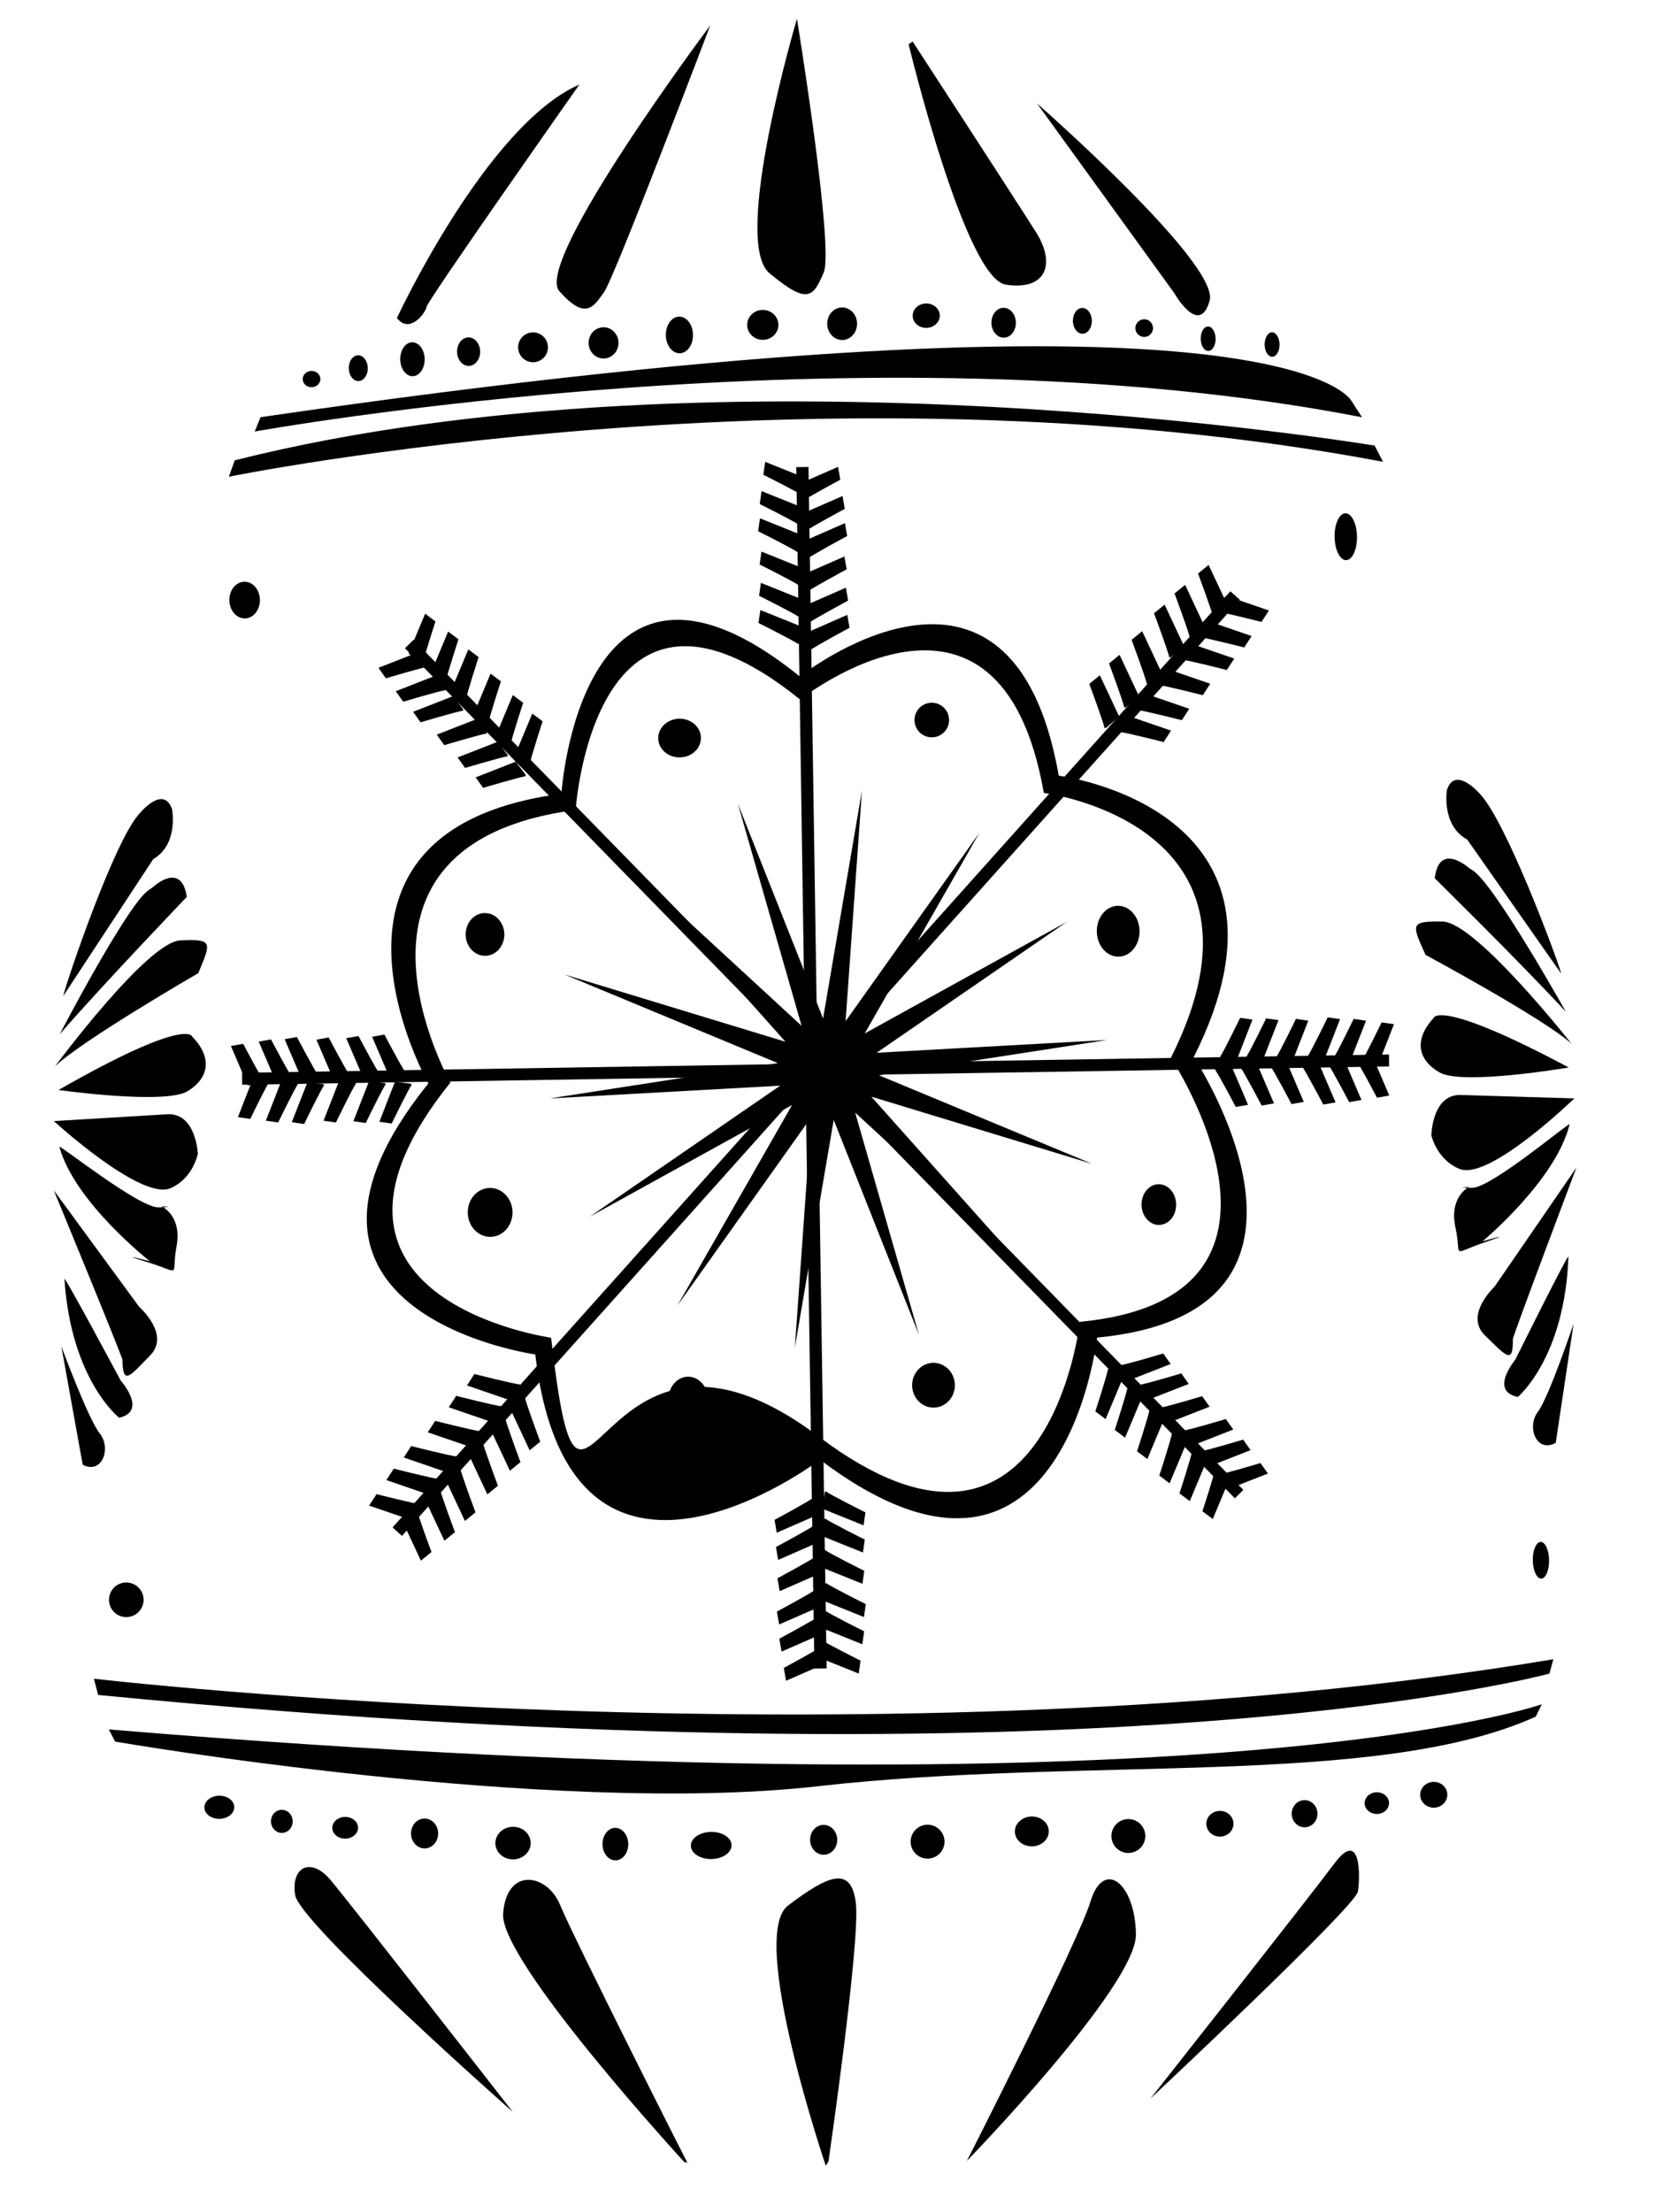 <?xml version="1.0" encoding="UTF-8" standalone="no"?>
<svg
   xmlns:dc="http://purl.org/dc/elements/1.1/"
   xmlns:cc="http://creativecommons.org/ns#"
   xmlns:rdf="http://www.w3.org/1999/02/22-rdf-syntax-ns#"
   xmlns:svg="http://www.w3.org/2000/svg"
   xmlns="http://www.w3.org/2000/svg"
   xmlns:sodipodi="http://sodipodi.sourceforge.net/DTD/sodipodi-0.dtd"
   xmlns:inkscape="http://www.inkscape.org/namespaces/inkscape"
   id="svg3265"
   viewBox="0 0 74.675 99.672"
   version="1.1"
   sodipodi:docname="easter_egg_green.svg"
   inkscape:version="0.92.2 (5c3e80d, 2017-08-06)">
  <defs
     id="defs1251" />
  <sodipodi:namedview
     pagecolor="#ffffff"
     bordercolor="#666666"
     borderopacity="1"
     objecttolerance="10"
     gridtolerance="10"
     guidetolerance="10"
     inkscape:pageopacity="0"
     inkscape:pageshadow="2"
     inkscape:window-width="1680"
     inkscape:window-height="1005"
     id="namedview1249"
     showgrid="false"
     inkscape:zoom="8.0564253"
     inkscape:cx="37.337502"
     inkscape:cy="49.835999"
     inkscape:window-x="0"
     inkscape:window-y="23"
     inkscape:window-maximized="0"
     inkscape:current-layer="svg3265" />
  <ellipse
     id="ellipse265"
     rx="0.367"
     ry="0.826"
     transform="rotate(-0.838)"
     cy="71.317"
     cx="68.451"
     style="fill:#000000;stroke-width:0.688;fill-opacity:1" />
  <polygon
     id="polygon267"
     points="-48.841,38.587 -62.377,45.334 -47.307,46.614 -62.43,46.819 -49.407,54.509 -63.122,48.133 -54.726,60.713 -64.314,49.016 -62.208,63.994 -65.773,49.294 -70.374,63.703 -67.209,48.914 -77.605,59.897 -68.335,47.946 -82.469,53.333 -82.469,53.333 -68.934,46.586 -84.003,45.307 -68.881,45.103 -81.903,37.411 -68.188,43.788 -76.584,31.208 -66.995,42.904 -69.102,27.926 -65.536,42.625 -60.935,28.218 -64.102,43.007 -53.705,32.022 -62.973,43.973 "
     transform="matrix(0.35,-0.593,0.593,0.35,33.08,-6.839)"
     style="fill:#000000;fill-opacity:1" />
  <ellipse
     id="ellipse269"
     rx="0.872"
     ry="0.964"
     transform="rotate(-0.845)"
     cy="42.425"
     cx="21.247"
     style="fill:#000000;stroke-width:0.688;fill-opacity:1" />
  <ellipse
     id="ellipse271"
     rx="0.963"
     ry="0.872"
     transform="rotate(-0.845)"
     cy="33.706"
     cx="30.151"
     style="fill:#000000;stroke-width:0.688;fill-opacity:1" />
  <circle
     id="circle273"
     transform="rotate(-59.439)"
     cy="52.678"
     cx="-6.575"
     r="0.78"
     style="fill:#000000;stroke-width:0.688;fill-opacity:1" />
  <ellipse
     id="ellipse275"
     rx="0.964"
     ry="1.146"
     transform="rotate(-0.854)"
     cy="42.71"
     cx="49.792"
     style="fill:#000000;stroke-width:0.688;fill-opacity:1" />
  <ellipse
     id="ellipse277"
     rx="0.78"
     ry="0.918"
     transform="rotate(-0.82)"
     cy="55.023"
     cx="51.474"
     style="fill:#000000;stroke-width:0.688;fill-opacity:1" />
  <ellipse
     id="ellipse279"
     rx="0.964"
     ry="1.009"
     transform="rotate(-0.854)"
     cy="63.041"
     cx="41.16"
     style="fill:#000000;stroke-width:0.688;fill-opacity:1" />
  <ellipse
     id="ellipse281"
     rx="0.918"
     ry="1.102"
     transform="rotate(-0.85)"
     cy="63.59"
     cx="30.096"
     style="fill:#000000;stroke-width:0.688;fill-opacity:1" />
  <path
     id="path283"
     d="m 23.111,54.62 c 0.009,0.608 -0.436,1.107 -0.993,1.115 -0.557,0.008 -1.017,-0.478 -1.025,-1.086 -0.01,-0.61 0.435,-1.109 0.992,-1.118 0.557,-0.007 1.017,0.479 1.026,1.088 z"
     inkscape:connector-curvature="0"
     style="fill:#000000;stroke-width:1.188;fill-opacity:1" />
  <ellipse
     id="ellipse285"
     rx="0.689"
     ry="0.827"
     transform="rotate(-0.807)"
     cy="27.193"
     cx="10.65"
     style="fill:#000000;stroke-width:0.688;fill-opacity:1" />
  <circle
     id="circle287"
     transform="rotate(-59.439)"
     cy="41.558"
     cx="-59.18"
     r="0.78"
     style="fill:#000000;stroke-width:0.688;fill-opacity:1" />
  <ellipse
     id="ellipse289"
     rx="0.505"
     ry="1.056"
     transform="rotate(-0.804)"
     cy="25.035"
     cx="60.341"
     style="fill:#000000;stroke-width:0.688;fill-opacity:1" />
  <path
     id="path291"
     d="M 53.83,47.635 C 59.468,36.428 47.743,34.955 47.743,34.955 45.63,22.896 36.07,30.485 36.07,30.485 c -9.888,-7.98 -10.756,5.285 -10.756,5.285 -12.454,1.633 -5.998,13.05 -5.998,13.05 -8.36,10.376 4.823,12.214 4.823,12.214 1.549,13.325 12.838,4.744 12.838,4.744 10.955,8.255 12.494,-5.504 12.494,-5.504 11.978,-1.143 4.36,-12.639 4.36,-12.639 z m -5.134,11.93 c 0,0 -1.448,12.95 -11.761,5.181 -10.313,-7.77 -10.625,8.078 -12.084,-4.466 0,0 -12.409,-1.73 -4.54,-11.498 0,0 -6.076,-10.745 5.647,-12.284 0,0 0.818,-12.486 10.124,-4.974 0,0 9,-7.144 10.988,4.208 0,0 11.039,1.385 5.729,11.935 0.001,7.25e-4 7.172,10.821 -4.103,11.897 z"
     inkscape:connector-curvature="0"
     style="fill:#000000;fill-opacity:1;stroke-width:1.188" />
  <path
     id="path293"
     d="m 4.232,75.645 c 0,0 35.683,4.158 65.813,-0.876 l -0.175,0.645 c 0,0 -19.658,5.431 -65.443,0.963 l -0.194,-0.732 z"
     inkscape:connector-curvature="0"
     style="fill:#000000;stroke-width:1.188;fill-opacity:1" />
  <path
     id="path295"
     d="m 4.908,77.931 0.283,0.548 c 0,0 19.604,3.383 31.702,2.011 12.099,-1.372 25.249,0.087 32.363,-3.138 l 0.268,-0.555 c 0,0 -14.795,5.268 -64.616,1.134 z"
     inkscape:connector-curvature="0"
     style="fill:#000000;stroke-width:1.188;fill-opacity:1" />
  <path
     id="path297"
     d="m 10.321,21.482 c 0,0 26.729,-5.442 52.044,-0.674 l -0.379,-0.729 c 0,0 -29.358,-4.893 -51.401,0.664 l -0.265,0.738 z"
     inkscape:connector-curvature="0"
     style="fill:#000000;stroke-width:1.188;fill-opacity:1" />
  <path
     id="path299"
     d="m 11.485,19.446 c 0,0 27.56,-4.996 49.933,-0.643 l -0.47,-0.727 c 0,0 -2.843,-6.019 -49.198,0.723 l -0.265,0.647 z"
     inkscape:connector-curvature="0"
     style="fill:#000000;stroke-width:1.188;fill-opacity:1" />
  <g
     id="g301"
     transform="matrix(0.35,-0.593,0.593,0.35,33.08,-6.839)"
     style="fill:#000000;fill-opacity:1">
    <rect
       id="rect303"
       transform="matrix(0.521,0.853,-0.853,0.521,6.669,77.987)"
       height="78.668"
       width="0.801"
       y="5.603"
       x="-66.57"
       style="fill:#000000;fill-opacity:1" />
    <g
       id="g305"
       style="fill:#000000;fill-opacity:1">
      <path
         id="path307"
         d="m -34.6,25.558 c 0.328,0.109 2.561,1.464 2.561,1.464 l 0.652,-0.553 -2.329,-1.684 -0.843,0.669"
         inkscape:connector-curvature="0"
         style="fill:#000000;fill-opacity:1" />
      <path
         id="path309"
         d="m -36.094,26.781 c 0.328,0.11 2.562,1.464 2.562,1.464 l 0.652,-0.553 -2.33,-1.684 -0.841,0.67"
         inkscape:connector-curvature="0"
         style="fill:#000000;fill-opacity:1" />
      <path
         id="path311"
         d="m -37.544,27.822 c 0.329,0.109 2.562,1.462 2.562,1.462 l 0.652,-0.553 -2.329,-1.683 -0.842,0.669"
         inkscape:connector-curvature="0"
         style="fill:#000000;fill-opacity:1" />
      <path
         id="path313"
         d="m -39.437,28.899 c 0.328,0.109 2.561,1.464 2.561,1.464 l 0.651,-0.554 -2.33,-1.682 -0.841,0.668"
         inkscape:connector-curvature="0"
         style="fill:#000000;fill-opacity:1" />
      <path
         id="path315"
         d="m -41.148,30.021 c 0.328,0.11 2.56,1.465 2.56,1.465 l 0.653,-0.556 -2.33,-1.682 -0.843,0.67"
         inkscape:connector-curvature="0"
         style="fill:#000000;fill-opacity:1" />
      <path
         id="path317"
         d="m -42.633,31.006 c 0.327,0.109 2.561,1.463 2.561,1.463 l 0.652,-0.555 -2.33,-1.682 -0.843,0.669"
         inkscape:connector-curvature="0"
         style="fill:#000000;fill-opacity:1" />
      <path
         id="path319"
         d="m -34.188,25.465 c 0.052,-0.342 -0.131,-2.947 -0.131,-2.947 l 0.79,-0.326 0.432,2.841 -0.979,0.442"
         inkscape:connector-curvature="0"
         style="fill:#000000;fill-opacity:1" />
      <path
         id="path321"
         d="m -35.958,26.236 c 0.053,-0.343 -0.132,-2.946 -0.132,-2.946 l 0.791,-0.328 0.433,2.841 -0.98,0.444"
         inkscape:connector-curvature="0"
         style="fill:#000000;fill-opacity:1" />
      <path
         id="path323"
         d="m -37.545,27.049 c 0.053,-0.343 -0.131,-2.946 -0.131,-2.946 l 0.79,-0.327 0.432,2.842 -0.979,0.441"
         inkscape:connector-curvature="0"
         style="fill:#000000;fill-opacity:1" />
      <path
         id="path325"
         d="m -39.37,28.242 c 0.052,-0.343 -0.131,-2.947 -0.131,-2.947 l 0.79,-0.327 0.433,2.841 -0.98,0.442"
         inkscape:connector-curvature="0"
         style="fill:#000000;fill-opacity:1" />
      <path
         id="path327"
         d="m -41.15,29.25 c 0.051,-0.342 -0.132,-2.947 -0.132,-2.947 l 0.79,-0.326 0.433,2.841 -0.98,0.443"
         inkscape:connector-curvature="0"
         style="fill:#000000;fill-opacity:1" />
      <path
         id="path329"
         d="m -42.702,30.122 c 0.051,-0.343 -0.133,-2.947 -0.133,-2.947 l 0.792,-0.327 0.432,2.841 -0.981,0.443"
         inkscape:connector-curvature="0"
         style="fill:#000000;fill-opacity:1" />
    </g>
    <g
       id="g331"
       style="fill:#000000;fill-opacity:1">
      <path
         id="path333"
         d="m -98.045,64.499 c -0.052,0.342 0.13,2.947 0.13,2.947 l -0.789,0.326 -0.433,-2.841 0.979,-0.442"
         inkscape:connector-curvature="0"
         style="fill:#000000;fill-opacity:1" />
      <path
         id="path335"
         d="m -96.275,63.729 c -0.052,0.342 0.132,2.947 0.132,2.947 l -0.791,0.326 -0.431,-2.841 0.979,-0.443"
         inkscape:connector-curvature="0"
         style="fill:#000000;fill-opacity:1" />
      <path
         id="path337"
         d="m -94.688,62.915 c -0.053,0.343 0.131,2.947 0.131,2.947 l -0.789,0.327 -0.432,-2.842 0.979,-0.442"
         inkscape:connector-curvature="0"
         style="fill:#000000;fill-opacity:1" />
      <path
         id="path339"
         d="m -92.863,61.723 c -0.051,0.342 0.132,2.947 0.132,2.947 l -0.791,0.327 -0.432,-2.841 0.98,-0.443"
         inkscape:connector-curvature="0"
         style="fill:#000000;fill-opacity:1" />
      <path
         id="path341"
         d="m -91.083,60.713 c -0.053,0.342 0.131,2.947 0.131,2.947 l -0.79,0.326 -0.432,-2.84 0.98,-0.443"
         inkscape:connector-curvature="0"
         style="fill:#000000;fill-opacity:1" />
      <path
         id="path343"
         d="m -89.53,59.844 c -0.051,0.341 0.133,2.945 0.133,2.945 l -0.792,0.328 -0.432,-2.841 0.981,-0.444"
         inkscape:connector-curvature="0"
         style="fill:#000000;fill-opacity:1" />
      <path
         id="path345"
         d="m -98.316,64.823 c -0.328,-0.109 -2.561,-1.463 -2.561,-1.463 l -0.652,0.553 2.329,1.684 0.843,-0.67"
         inkscape:connector-curvature="0"
         style="fill:#000000;fill-opacity:1" />
      <path
         id="path347"
         d="m -96.823,63.602 c -0.327,-0.111 -2.56,-1.466 -2.56,-1.466 l -0.653,0.554 2.33,1.684 0.843,-0.67"
         inkscape:connector-curvature="0"
         style="fill:#000000;fill-opacity:1" />
      <path
         id="path349"
         d="m -95.373,62.561 c -0.329,-0.109 -2.562,-1.465 -2.562,-1.465 l -0.652,0.555 2.33,1.683 0.842,-0.67"
         inkscape:connector-curvature="0"
         style="fill:#000000;fill-opacity:1" />
      <path
         id="path351"
         d="m -93.479,61.483 c -0.328,-0.111 -2.562,-1.464 -2.562,-1.464 l -0.651,0.554 2.33,1.682 0.841,-0.668"
         inkscape:connector-curvature="0"
         style="fill:#000000;fill-opacity:1" />
      <path
         id="path353"
         d="m -91.767,60.36 c -0.328,-0.11 -2.562,-1.463 -2.562,-1.463 l -0.652,0.553 2.331,1.682 0.841,-0.668"
         inkscape:connector-curvature="0"
         style="fill:#000000;fill-opacity:1" />
      <path
         id="path355"
         d="m -90.283,59.376 c -0.329,-0.11 -2.562,-1.463 -2.562,-1.463 l -0.651,0.552 2.329,1.684 0.842,-0.67"
         inkscape:connector-curvature="0"
         style="fill:#000000;fill-opacity:1" />
    </g>
  </g>
  <g
     id="g357"
     transform="matrix(0.35,-0.593,0.593,0.35,33.08,-6.839)"
     style="fill:#000000;fill-opacity:1">
    <rect
       id="rect359"
       transform="matrix(-0.853,0.522,-0.522,-0.853,-98.87,118.36)"
       height="75.116"
       width="0.782"
       y="7.695"
       x="-66.498"
       style="fill:#000000;fill-opacity:1" />
    <g
       id="g361"
       style="fill:#000000;fill-opacity:1">
      <path
         id="path363"
         d="M -47.555,75.37 C -47.665,75.687 -49,77.848 -49,77.848 l 0.533,0.62 1.656,-2.259 -0.644,-0.801"
         inkscape:connector-curvature="0"
         style="fill:#000000;fill-opacity:1" />
      <path
         id="path365"
         d="m -48.73,73.948 c -0.11,0.316 -1.445,2.479 -1.445,2.479 l 0.531,0.62 1.656,-2.259 -0.642,-0.802"
         inkscape:connector-curvature="0"
         style="fill:#000000;fill-opacity:1" />
      <path
         id="path367"
         d="m -49.728,72.567 c -0.109,0.316 -1.446,2.48 -1.446,2.48 l 0.533,0.619 1.656,-2.26 -0.644,-0.801"
         inkscape:connector-curvature="0"
         style="fill:#000000;fill-opacity:1" />
      <path
         id="path369"
         d="m -50.759,70.759 c -0.11,0.316 -1.445,2.479 -1.445,2.479 l 0.531,0.62 1.657,-2.259 -0.642,-0.803"
         inkscape:connector-curvature="0"
         style="fill:#000000;fill-opacity:1" />
      <path
         id="path371"
         d="m -51.834,69.127 c -0.111,0.316 -1.446,2.479 -1.446,2.479 l 0.532,0.621 1.656,-2.26 -0.642,-0.801"
         inkscape:connector-curvature="0"
         style="fill:#000000;fill-opacity:1" />
      <path
         id="path373"
         d="m -52.778,67.713 c -0.11,0.316 -1.444,2.479 -1.444,2.479 l 0.531,0.62 1.657,-2.259 -0.642,-0.803"
         inkscape:connector-curvature="0"
         style="fill:#000000;fill-opacity:1" />
      <path
         id="path375"
         d="m -47.469,75.765 c 0.332,0.046 2.866,-0.162 2.866,-0.162 l 0.311,0.755 -2.766,0.451 -0.421,-0.938"
         inkscape:connector-curvature="0"
         style="fill:#000000;fill-opacity:1" />
      <path
         id="path377"
         d="m -48.203,74.073 c 0.333,0.045 2.867,-0.162 2.867,-0.162 l 0.31,0.756 -2.765,0.449 -0.421,-0.938"
         inkscape:connector-curvature="0"
         style="fill:#000000;fill-opacity:1" />
      <path
         id="path379"
         d="m -48.978,72.557 c 0.332,0.045 2.865,-0.163 2.865,-0.163 l 0.311,0.757 -2.765,0.449 -0.421,-0.938"
         inkscape:connector-curvature="0"
         style="fill:#000000;fill-opacity:1" />
      <path
         id="path381"
         d="m -50.12,70.816 c 0.331,0.046 2.866,-0.161 2.866,-0.161 l 0.309,0.756 -2.764,0.447 -0.421,-0.936"
         inkscape:connector-curvature="0"
         style="fill:#000000;fill-opacity:1" />
      <path
         id="path383"
         d="m -51.085,69.116 c 0.332,0.047 2.865,-0.16 2.865,-0.16 l 0.311,0.756 -2.766,0.449 -0.422,-0.938"
         inkscape:connector-curvature="0"
         style="fill:#000000;fill-opacity:1" />
      <path
         id="path385"
         d="m -51.917,67.634 c 0.331,0.046 2.864,-0.162 2.864,-0.162 l 0.31,0.757 -2.764,0.449 -0.421,-0.938"
         inkscape:connector-curvature="0"
         style="fill:#000000;fill-opacity:1" />
    </g>
    <g
       id="g387"
       style="fill:#000000;fill-opacity:1">
      <path
         id="path389"
         d="m -84.836,14.848 c -0.332,-0.047 -2.865,0.162 -2.865,0.162 l -0.31,-0.758 2.764,-0.448 0.422,0.938"
         inkscape:connector-curvature="0"
         style="fill:#000000;fill-opacity:1" />
      <path
         id="path391"
         d="m -84.104,16.541 c -0.332,-0.045 -2.866,0.161 -2.866,0.161 l -0.31,-0.755 2.765,-0.45 0.422,0.938"
         inkscape:connector-curvature="0"
         style="fill:#000000;fill-opacity:1" />
      <path
         id="path393"
         d="m -83.327,18.056 c -0.332,-0.046 -2.865,0.163 -2.865,0.163 l -0.311,-0.758 2.765,-0.448 0.422,0.936"
         inkscape:connector-curvature="0"
         style="fill:#000000;fill-opacity:1" />
      <path
         id="path395"
         d="m -82.186,19.797 c -0.332,-0.047 -2.864,0.162 -2.864,0.162 l -0.311,-0.757 2.765,-0.448 0.423,0.936"
         inkscape:connector-curvature="0"
         style="fill:#000000;fill-opacity:1" />
      <path
         id="path397"
         d="m -81.218,21.496 c -0.333,-0.046 -2.867,0.163 -2.867,0.163 l -0.311,-0.757 2.766,-0.449 0.421,0.937"
         inkscape:connector-curvature="0"
         style="fill:#000000;fill-opacity:1" />
      <path
         id="path399"
         d="m -80.387,22.979 c -0.332,-0.045 -2.865,0.16 -2.865,0.16 l -0.312,-0.754 2.765,-0.45 0.422,0.937"
         inkscape:connector-curvature="0"
         style="fill:#000000;fill-opacity:1" />
      <path
         id="path401"
         d="m -85.149,14.591 c 0.109,-0.316 1.446,-2.479 1.446,-2.479 l -0.531,-0.62 -1.657,2.259 0.643,0.803"
         inkscape:connector-curvature="0"
         style="fill:#000000;fill-opacity:1" />
      <path
         id="path403"
         d="m -83.974,16.013 c 0.109,-0.315 1.446,-2.479 1.446,-2.479 l -0.534,-0.619 -1.656,2.26 0.645,0.8"
         inkscape:connector-curvature="0"
         style="fill:#000000;fill-opacity:1" />
      <path
         id="path405"
         d="m -82.976,17.395 c 0.11,-0.318 1.445,-2.48 1.445,-2.48 l -0.532,-0.62 -1.656,2.26 0.643,0.802"
         inkscape:connector-curvature="0"
         style="fill:#000000;fill-opacity:1" />
      <path
         id="path407"
         d="m -81.945,19.202 c 0.109,-0.316 1.446,-2.48 1.446,-2.48 l -0.534,-0.617 -1.656,2.258 0.643,0.801"
         inkscape:connector-curvature="0"
         style="fill:#000000;fill-opacity:1" />
      <path
         id="path409"
         d="m -80.868,20.833 c 0.109,-0.316 1.444,-2.479 1.444,-2.479 l -0.531,-0.619 -1.657,2.259 0.643,0.802"
         inkscape:connector-curvature="0"
         style="fill:#000000;fill-opacity:1" />
      <path
         id="path411"
         d="m -79.926,22.248 c 0.109,-0.315 1.444,-2.479 1.444,-2.479 l -0.532,-0.619 -1.655,2.258 0.643,0.803"
         inkscape:connector-curvature="0"
         style="fill:#000000;fill-opacity:1" />
    </g>
  </g>
  <g
     id="g413"
     transform="matrix(0.35,-0.593,0.593,0.35,33.08,-6.839)"
     style="fill:#000000;fill-opacity:1">
    <rect
       id="rect415"
       transform="matrix(-0.966,-0.261,0.261,-0.966,-141.32,72.689)"
       height="77.72"
       width="0.783"
       y="6.851"
       x="-66.233"
       style="fill:#000000;fill-opacity:1" />
    <g
       id="g417"
       style="fill:#000000;fill-opacity:1">
      <path
         id="path419"
         d="m -75.31,81.063 c -0.307,0.145 -2.807,0.696 -2.807,0.696 l -0.093,0.841 2.789,-0.383 0.15,-1.053"
         inkscape:connector-curvature="0"
         style="fill:#000000;fill-opacity:1" />
      <path
         id="path421"
         d="m -75.066,79.171 c -0.308,0.145 -2.808,0.698 -2.808,0.698 l -0.092,0.839 2.788,-0.384 0.151,-1.052"
         inkscape:connector-curvature="0"
         style="fill:#000000;fill-opacity:1" />
      <path
         id="path423"
         d="m -74.733,77.441 c -0.307,0.145 -2.808,0.697 -2.808,0.697 l -0.093,0.84 2.79,-0.384 0.15,-1.053"
         inkscape:connector-curvature="0"
         style="fill:#000000;fill-opacity:1" />
      <path
         id="path425"
         d="m -74.108,75.379 c -0.308,0.146 -2.807,0.697 -2.807,0.697 l -0.093,0.84 2.79,-0.383 0.15,-1.053"
         inkscape:connector-curvature="0"
         style="fill:#000000;fill-opacity:1" />
      <path
         id="path427"
         d="m -73.644,73.413 c -0.307,0.145 -2.807,0.696 -2.807,0.696 l -0.093,0.839 2.789,-0.382 0.15,-1.053"
         inkscape:connector-curvature="0"
         style="fill:#000000;fill-opacity:1" />
      <path
         id="path429"
         d="m -73.247,71.699 c -0.308,0.145 -2.808,0.698 -2.808,0.698 l -0.092,0.838 2.789,-0.383 0.15,-1.051"
         inkscape:connector-curvature="0"
         style="fill:#000000;fill-opacity:1" />
      <path
         id="path431"
         d="m -75.542,81.411 c 0.193,0.278 2.074,2.016 2.074,2.016 l -0.343,0.771 -2.216,-1.736 0.401,-0.982"
         inkscape:connector-curvature="0"
         style="fill:#000000;fill-opacity:1" />
      <path
         id="path433"
         d="m -74.797,79.654 c 0.192,0.28 2.073,2.017 2.073,2.017 l -0.344,0.771 -2.216,-1.736 0.401,-0.983"
         inkscape:connector-curvature="0"
         style="fill:#000000;fill-opacity:1" />
      <path
         id="path435"
         d="m -74.213,77.991 c 0.193,0.279 2.072,2.018 2.072,2.018 l -0.343,0.771 -2.215,-1.736 0.4,-0.984"
         inkscape:connector-curvature="0"
         style="fill:#000000;fill-opacity:1" />
      <path
         id="path437"
         d="m -73.714,75.896 c 0.192,0.279 2.073,2.017 2.073,2.017 l -0.343,0.773 -2.215,-1.738 0.398,-0.982"
         inkscape:connector-curvature="0"
         style="fill:#000000;fill-opacity:1" />
      <path
         id="path439"
         d="m -73.125,73.961 c 0.193,0.28 2.073,2.018 2.073,2.018 l -0.343,0.772 -2.215,-1.737 0.399,-0.984"
         inkscape:connector-curvature="0"
         style="fill:#000000;fill-opacity:1" />
      <path
         id="path441"
         d="m -72.602,72.282 c 0.192,0.28 2.072,2.018 2.072,2.018 l -0.343,0.771 -2.216,-1.736 0.4,-0.983"
         inkscape:connector-curvature="0"
         style="fill:#000000;fill-opacity:1" />
    </g>
    <g
       id="g443"
       style="fill:#000000;fill-opacity:1">
      <path
         id="path445"
         d="m -56.281,10.021 c -0.193,-0.28 -2.073,-2.018 -2.073,-2.018 l 0.343,-0.771 2.216,1.735 -0.4,0.986"
         inkscape:connector-curvature="0"
         style="fill:#000000;fill-opacity:1" />
      <path
         id="path447"
         d="m -57.024,11.778 c -0.191,-0.281 -2.073,-2.019 -2.073,-2.019 l 0.343,-0.771 2.216,1.735 -0.4,0.984"
         inkscape:connector-curvature="0"
         style="fill:#000000;fill-opacity:1" />
      <path
         id="path449"
         d="m -57.607,13.44 c -0.192,-0.279 -2.074,-2.018 -2.074,-2.018 l 0.344,-0.771 2.215,1.736 -0.4,0.984"
         inkscape:connector-curvature="0"
         style="fill:#000000;fill-opacity:1" />
      <path
         id="path451"
         d="m -58.106,15.534 c -0.193,-0.279 -2.074,-2.016 -2.074,-2.016 l 0.344,-0.771 2.216,1.735 -0.4,0.984"
         inkscape:connector-curvature="0"
         style="fill:#000000;fill-opacity:1" />
      <path
         id="path453"
         d="M -58.696,17.468 C -58.89,17.19 -60.77,15.451 -60.77,15.451 l 0.343,-0.772 2.215,1.737 -0.399,0.984"
         inkscape:connector-curvature="0"
         style="fill:#000000;fill-opacity:1" />
      <path
         id="path455"
         d="m -59.218,19.147 c -0.194,-0.277 -2.074,-2.016 -2.074,-2.016 l 0.343,-0.771 2.217,1.734 -0.401,0.986"
         inkscape:connector-curvature="0"
         style="fill:#000000;fill-opacity:1" />
      <path
         id="path457"
         d="m -56.305,9.604 c 0.307,-0.144 2.806,-0.697 2.806,-0.697 l 0.094,-0.84 -2.79,0.384 -0.15,1.052"
         inkscape:connector-curvature="0"
         style="fill:#000000;fill-opacity:1" />
      <path
         id="path459"
         d="m -56.548,11.496 c 0.307,-0.145 2.808,-0.698 2.808,-0.698 l 0.091,-0.839 -2.789,0.384 -0.149,1.051"
         inkscape:connector-curvature="0"
         style="fill:#000000;fill-opacity:1" />
      <path
         id="path461"
         d="m -56.882,13.227 c 0.308,-0.145 2.808,-0.699 2.808,-0.699 l 0.093,-0.839 -2.789,0.384 -0.151,1.051"
         inkscape:connector-curvature="0"
         style="fill:#000000;fill-opacity:1" />
      <path
         id="path463"
         d="m -57.506,15.288 c 0.307,-0.145 2.808,-0.697 2.808,-0.697 l 0.091,-0.84 -2.789,0.383 -0.15,1.051"
         inkscape:connector-curvature="0"
         style="fill:#000000;fill-opacity:1" />
      <path
         id="path465"
         d="m -57.972,17.254 c 0.309,-0.145 2.807,-0.696 2.807,-0.696 l 0.093,-0.841 -2.79,0.385 -0.15,1.051"
         inkscape:connector-curvature="0"
         style="fill:#000000;fill-opacity:1" />
      <path
         id="path467"
         d="m -58.368,18.969 c 0.308,-0.145 2.807,-0.699 2.807,-0.699 l 0.092,-0.838 -2.789,0.383 -0.15,1.051"
         inkscape:connector-curvature="0"
         style="fill:#000000;fill-opacity:1" />
    </g>
  </g>
  <g
     id="g469"
     transform="matrix(0.35,-0.593,0.593,0.35,33.08,-6.839)"
     style="fill:#000000;fill-opacity:1">
    <rect
       id="rect471"
       transform="matrix(0.196,-0.981,0.981,0.196,-97.055,-28.232)"
       height="82.207"
       width="0.829"
       y="3.947"
       x="-66.152"
       style="fill:#000000;fill-opacity:1" />
    <g
       id="g473"
       style="fill:#000000;fill-opacity:1">
      <path
         id="path475"
         d="m -103.71,37.527 c -0.174,-0.315 -0.933,-2.914 -0.933,-2.914 l -0.893,-0.04 0.6,2.918 1.12,0.084"
         inkscape:connector-curvature="0"
         style="fill:#000000;fill-opacity:1" />
      <path
         id="path477"
         d="m -101.7,37.651 c -0.174,-0.314 -0.932,-2.914 -0.932,-2.914 l -0.892,-0.039 0.598,2.916 1.121,0.086"
         inkscape:connector-curvature="0"
         style="fill:#000000;fill-opacity:1" />
      <path
         id="path479"
         d="m -99.846,37.882 c -0.174,-0.315 -0.933,-2.915 -0.933,-2.915 l -0.892,-0.038 0.598,2.917 1.121,0.086"
         inkscape:connector-curvature="0"
         style="fill:#000000;fill-opacity:1" />
      <path
         id="path481"
         d="m -97.628,38.398 c -0.174,-0.315 -0.933,-2.914 -0.933,-2.914 l -0.893,-0.04 0.6,2.918 1.121,0.083"
         inkscape:connector-curvature="0"
         style="fill:#000000;fill-opacity:1" />
      <path
         id="path483"
         d="m -95.52,38.75 c -0.174,-0.313 -0.932,-2.914 -0.932,-2.914 l -0.892,-0.039 0.599,2.917 1.12,0.085"
         inkscape:connector-curvature="0"
         style="fill:#000000;fill-opacity:1" />
      <path
         id="path485"
         d="m -93.684,39.049 c -0.173,-0.314 -0.932,-2.914 -0.932,-2.914 l -0.892,-0.039 0.598,2.917 1.122,0.085"
         inkscape:connector-curvature="0"
         style="fill:#000000;fill-opacity:1" />
      <path
         id="path487"
         d="m -104.09,37.306 c -0.283,0.224 -1.985,2.329 -1.985,2.329 l -0.839,-0.309 1.679,-2.459 1.066,0.354"
         inkscape:connector-curvature="0"
         style="fill:#000000;fill-opacity:1" />
      <path
         id="path489"
         d="m -102.19,37.969 c -0.282,0.222 -1.984,2.328 -1.984,2.328 l -0.837,-0.309 1.679,-2.46 1.065,0.354"
         inkscape:connector-curvature="0"
         style="fill:#000000;fill-opacity:1" />
      <path
         id="path491"
         d="m -100.39,38.468 c -0.282,0.222 -1.985,2.33 -1.985,2.33 l -0.837,-0.31 1.678,-2.459 1.067,0.354"
         inkscape:connector-curvature="0"
         style="fill:#000000;fill-opacity:1" />
      <path
         id="path493"
         d="m -98.146,38.848 c -0.281,0.223 -1.984,2.33 -1.984,2.33 l -0.838,-0.309 1.679,-2.459 1.065,0.353"
         inkscape:connector-curvature="0"
         style="fill:#000000;fill-opacity:1" />
      <path
         id="path495"
         d="m -96.064,39.336 c -0.281,0.223 -1.983,2.328 -1.983,2.328 l -0.838,-0.309 1.678,-2.459 1.066,0.354"
         inkscape:connector-curvature="0"
         style="fill:#000000;fill-opacity:1" />
      <path
         id="path497"
         d="m -94.254,39.77 c -0.282,0.223 -1.984,2.33 -1.984,2.33 l -0.838,-0.311 1.678,-2.459 1.067,0.354"
         inkscape:connector-curvature="0"
         style="fill:#000000;fill-opacity:1" />
    </g>
    <g
       id="g499"
       style="fill:#000000;fill-opacity:1">
      <path
         id="path501"
         d="m -27.401,52.649 c 0.282,-0.223 1.984,-2.328 1.984,-2.328 l 0.838,0.307 -1.678,2.462 -1.068,-0.354"
         inkscape:connector-curvature="0"
         style="fill:#000000;fill-opacity:1" />
      <path
         id="path503"
         d="m -29.308,51.988 c 0.283,-0.224 1.985,-2.331 1.985,-2.331 l 0.838,0.311 -1.679,2.459 -1.065,-0.354"
         inkscape:connector-curvature="0"
         style="fill:#000000;fill-opacity:1" />
      <path
         id="path505"
         d="m -31.104,51.487 c 0.282,-0.223 1.983,-2.328 1.983,-2.328 l 0.84,0.308 -1.679,2.46 -1.066,-0.354"
         inkscape:connector-curvature="0"
         style="fill:#000000;fill-opacity:1" />
      <path
         id="path507"
         d="m -33.35,51.107 c 0.282,-0.223 1.985,-2.329 1.985,-2.329 l 0.839,0.308 -1.678,2.461 -1.068,-0.354"
         inkscape:connector-curvature="0"
         style="fill:#000000;fill-opacity:1" />
      <path
         id="path509"
         d="m -35.432,50.62 c 0.282,-0.223 1.984,-2.329 1.984,-2.329 l 0.838,0.308 -1.678,2.461 -1.067,-0.354"
         inkscape:connector-curvature="0"
         style="fill:#000000;fill-opacity:1" />
      <path
         id="path511"
         d="m -37.241,50.186 c 0.282,-0.223 1.985,-2.329 1.985,-2.329 l 0.837,0.309 -1.678,2.46 -1.066,-0.354"
         inkscape:connector-curvature="0"
         style="fill:#000000;fill-opacity:1" />
      <path
         id="path513"
         d="m -26.964,52.594 c 0.173,0.313 0.932,2.912 0.932,2.912 l 0.893,0.04 -0.599,-2.917 -1.121,-0.085"
         inkscape:connector-curvature="0"
         style="fill:#000000;fill-opacity:1" />
      <path
         id="path515"
         d="m -28.978,52.469 c 0.174,0.313 0.932,2.914 0.932,2.914 l 0.893,0.039 -0.6,-2.916 -1.12,-0.086"
         inkscape:connector-curvature="0"
         style="fill:#000000;fill-opacity:1" />
      <path
         id="path517"
         d="m -30.827,52.239 c 0.173,0.312 0.932,2.913 0.932,2.913 l 0.892,0.039 -0.599,-2.917 -1.122,-0.084"
         inkscape:connector-curvature="0"
         style="fill:#000000;fill-opacity:1" />
      <path
         id="path519"
         d="m -33.047,51.723 c 0.174,0.314 0.934,2.913 0.934,2.913 l 0.892,0.038 -0.599,-2.916 -1.12,-0.086"
         inkscape:connector-curvature="0"
         style="fill:#000000;fill-opacity:1" />
      <path
         id="path521"
         d="m -35.155,51.37 c 0.174,0.314 0.933,2.913 0.933,2.913 l 0.891,0.04 -0.599,-2.917 -1.12,-0.085"
         inkscape:connector-curvature="0"
         style="fill:#000000;fill-opacity:1" />
      <path
         id="path523"
         d="m -36.992,51.072 c 0.174,0.313 0.933,2.913 0.933,2.913 l 0.893,0.039 -0.6,-2.917 -1.122,-0.085"
         inkscape:connector-curvature="0"
         style="fill:#000000;fill-opacity:1" />
    </g>
  </g>
  <ellipse
     id="ellipse525"
     rx="0.674"
     ry="0.521"
     transform="rotate(-0.833)"
     cy="81.574"
     cx="8.705"
     style="fill:#000000;stroke-width:0.688;fill-opacity:1" />
  <ellipse
     id="ellipse527"
     rx="0.49"
     ry="0.52"
     transform="rotate(-0.825)"
     cy="82.248"
     cx="11.526"
     style="fill:#000000;stroke-width:0.688;fill-opacity:1" />
  <ellipse
     id="ellipse529"
     rx="0.581"
     ry="0.49"
     transform="rotate(-0.854)"
     cy="82.586"
     cx="14.336"
     style="fill:#000000;stroke-width:0.688;fill-opacity:1" />
  <ellipse
     id="ellipse531"
     rx="0.612"
     ry="0.673"
     transform="rotate(-0.866)"
     cy="82.899"
     cx="17.895"
     style="fill:#000000;stroke-width:0.688;fill-opacity:1" />
  <ellipse
     id="ellipse533"
     rx="0.796"
     ry="0.735"
     transform="rotate(-0.825)"
     cy="83.377"
     cx="21.936"
     style="fill:#000000;stroke-width:0.688;fill-opacity:1" />
  <ellipse
     id="ellipse535"
     rx="0.581"
     ry="0.733"
     transform="rotate(-0.866)"
     cy="83.509"
     cx="26.491"
     style="fill:#000000;stroke-width:0.688;fill-opacity:1" />
  <ellipse
     id="ellipse537"
     rx="0.918"
     ry="0.612"
     transform="rotate(-0.84)"
     cy="83.621"
     cx="30.848"
     style="fill:#000000;stroke-width:0.688;fill-opacity:1" />
  <ellipse
     id="ellipse539"
     rx="0.612"
     ry="0.673"
     transform="rotate(-0.879)"
     cy="83.465"
     cx="35.865"
     style="fill:#000000;stroke-width:0.688;fill-opacity:1" />
  <circle
     id="circle541"
     transform="rotate(-59.439)"
     cy="78.213"
     cx="-50.193"
     r="0.764"
     style="fill:#000000;stroke-width:0.688;fill-opacity:1" />
  <ellipse
     id="ellipse543"
     rx="0.765"
     ry="0.673"
     transform="rotate(-0.85)"
     cy="83.208"
     cx="45.3"
     style="fill:#000000;stroke-width:0.688;fill-opacity:1" />
  <circle
     id="circle545"
     transform="rotate(-59.439)"
     cy="85.88"
     cx="-45.37"
     r="0.764"
     style="fill:#000000;stroke-width:0.688;fill-opacity:1" />
  <ellipse
     id="ellipse547"
     rx="0.612"
     ry="0.58"
     transform="rotate(-0.833)"
     cy="82.972"
     cx="53.809"
     style="fill:#000000;stroke-width:0.688;fill-opacity:1" />
  <ellipse
     id="ellipse549"
     rx="0.581"
     ry="0.612"
     transform="rotate(-0.854)"
     cy="82.596"
     cx="57.604"
     style="fill:#000000;stroke-width:0.688;fill-opacity:1" />
  <ellipse
     id="ellipse551"
     rx="0.55"
     ry="0.489"
     transform="rotate(-0.825)"
     cy="82.137"
     cx="60.91"
     style="fill:#000000;stroke-width:0.688;fill-opacity:1" />
  <ellipse
     id="ellipse553"
     rx="0.612"
     ry="0.582"
     transform="rotate(-0.838)"
     cy="81.812"
     cx="63.464"
     style="fill:#000000;stroke-width:0.688;fill-opacity:1" />
  <ellipse
     id="ellipse555"
     rx="0.398"
     ry="0.367"
     transform="rotate(-0.838)"
     cy="17.285"
     cx="13.798"
     style="fill:#000000;stroke-width:0.688;fill-opacity:1" />
  <ellipse
     id="ellipse557"
     rx="0.428"
     ry="0.582"
     transform="rotate(-0.854)"
     cy="16.829"
     cx="15.907"
     style="fill:#000000;stroke-width:0.688;fill-opacity:1" />
  <ellipse
     id="ellipse559"
     rx="0.551"
     ry="0.764"
     transform="rotate(-0.807)"
     cy="16.449"
     cx="18.369"
     style="fill:#000000;stroke-width:0.688;fill-opacity:1" />
  <ellipse
     id="ellipse561"
     rx="0.52"
     ry="0.643"
     transform="rotate(-0.879)"
     cy="16.168"
     cx="20.886"
     style="fill:#000000;stroke-width:0.688;fill-opacity:1" />
  <path
     id="path563"
     d="m 24.71,15.639 c 0.006,0.371 -0.291,0.677 -0.663,0.684 -0.371,0.005 -0.678,-0.293 -0.684,-0.664 -0.005,-0.37 0.292,-0.676 0.663,-0.682 0.373,-0.004 0.678,0.293 0.683,0.663 z"
     inkscape:connector-curvature="0"
     style="fill:#000000;stroke-width:1.188;fill-opacity:1" />
  <ellipse
     id="ellipse565"
     rx="0.674"
     ry="0.704"
     transform="rotate(-0.804)"
     cy="15.831"
     cx="26.997"
     style="fill:#000000;stroke-width:0.688;fill-opacity:1" />
  <ellipse
     id="ellipse567"
     rx="0.612"
     ry="0.826"
     transform="rotate(-0.804)"
     cy="15.522"
     cx="30.423"
     style="fill:#000000;stroke-width:0.688;fill-opacity:1" />
  <ellipse
     id="ellipse569"
     rx="0.704"
     ry="0.674"
     transform="rotate(-0.854)"
     cy="15.151"
     cx="34.175"
     style="fill:#000000;stroke-width:0.688;fill-opacity:1" />
  <ellipse
     id="ellipse571"
     rx="0.673"
     ry="0.734"
     transform="rotate(-0.845)"
     cy="15.146"
     cx="37.756"
     style="fill:#000000;stroke-width:0.688;fill-opacity:1" />
  <ellipse
     id="ellipse573"
     rx="0.612"
     ry="0.55"
     transform="rotate(-0.861)"
     cy="14.851"
     cx="41.548"
     style="fill:#000000;stroke-width:0.688;fill-opacity:1" />
  <ellipse
     id="ellipse575"
     rx="0.551"
     ry="0.673"
     transform="rotate(-0.871)"
     cy="15.229"
     cx="45.032"
     style="fill:#000000;stroke-width:0.688;fill-opacity:1" />
  <ellipse
     id="ellipse577"
     rx="0.428"
     ry="0.581"
     transform="rotate(-0.799)"
     cy="15.137"
     cx="48.602"
     style="fill:#000000;stroke-width:0.688;fill-opacity:1" />
  <circle
     id="circle579"
     transform="rotate(-59.439)"
     cy="51.946"
     cx="13.503"
     r="0.398"
     style="fill:#000000;stroke-width:0.688;fill-opacity:1" />
  <ellipse
     id="ellipse581"
     rx="0.336"
     ry="0.551"
     transform="rotate(-0.825)"
     cy="16.046"
     cx="54.255"
     style="fill:#000000;stroke-width:0.688;fill-opacity:1" />
  <ellipse
     id="ellipse583"
     rx="0.336"
     ry="0.551"
     transform="rotate(-0.799)"
     cy="16.324"
     cx="57.141"
     style="fill:#000000;stroke-width:0.688;fill-opacity:1" />
  <path
     id="path585"
     d="m 26.128,3.807 c 0,0 -6.835,9.709 -6.891,10.017 -0.057,0.307 -0.778,1.235 -1.339,0.509 0,0 4.034,-8.689 8.23,-10.525 z"
     inkscape:connector-curvature="0"
     style="fill:#000000;stroke-width:1.188;fill-opacity:1" />
  <path
     id="path587"
     d="m 32.025,1.149 c 0,0 -7.983,10.645 -6.801,11.974 1.183,1.329 1.541,0.712 2.021,0.031 0.48,-0.68 4.781,-12.006 4.781,-12.006 z"
     inkscape:connector-curvature="0"
     style="fill:#000000;stroke-width:1.188;fill-opacity:1" />
  <path
     id="path589"
     d="m 35.937,0.847 c 0,0 -2.974,10.02 -1.239,11.465 1.735,1.442 1.974,1.072 2.447,-0.036 C 37.62,11.166 35.937,0.847 35.937,0.847 Z"
     inkscape:connector-curvature="0"
     style="fill:#000000;stroke-width:1.188;fill-opacity:1" />
  <path
     id="path591"
     d="m 40.973,1.997 c 0,0 2.543,10.552 4.383,10.83 1.84,0.279 2.25,-0.952 1.373,-2.345 C 45.85,9.085 41.154,1.871 41.154,1.871 l -0.182,0.125 z"
     inkscape:connector-curvature="0"
     style="fill:#000000;stroke-width:1.188;fill-opacity:1" />
  <path
     id="path593"
     d="m 46.766,4.665 6.184,8.539 c 0,0 1.131,2.003 1.597,0.344 C 55.012,11.889 46.766,4.665 46.766,4.665 Z"
     inkscape:connector-curvature="0"
     style="fill:#000000;stroke-width:1.188;fill-opacity:1" />
  <path
     id="path595"
     d="m 23.125,95.168 c 0,0 -9.612,-8.489 -9.814,-9.77 -0.203,-1.282 0.71,-1.724 1.582,-0.696 0.872,1.028 8.233,10.467 8.233,10.467 z"
     inkscape:connector-curvature="0"
     style="fill:#000000;stroke-width:1.188;fill-opacity:1" />
  <path
     id="path597"
     d="m 30.871,97.441 c 0,0 -8.335,-9.059 -8.183,-11.204 0.152,-2.143 1.994,-1.802 2.565,-0.404 0.571,1.399 5.868,11.909 5.804,11.727 -0.065,-0.183 -0.185,-0.119 -0.185,-0.119 z"
     inkscape:connector-curvature="0"
     style="fill:#000000;stroke-width:1.188;fill-opacity:1" />
  <path
     id="path599"
     d="m 37.238,97.592 c 0,0 -3.518,-10.353 -1.702,-11.726 1.816,-1.374 2.849,-1.817 3.058,-0.107 0.208,1.711 -1.236,11.647 -1.236,11.647 l -0.12,0.186 z"
     inkscape:connector-curvature="0"
     style="fill:#000000;stroke-width:1.188;fill-opacity:1" />
  <path
     id="path601"
     d="m 43.6,97.375 c 0,0 7.656,-7.885 7.623,-10.212 -0.034,-2.325 -1.458,-3.405 -2.042,-1.499 -0.584,1.905 -5.581,11.71 -5.581,11.71 z"
     inkscape:connector-curvature="0"
     style="fill:#000000;stroke-width:1.188;fill-opacity:1" />
  <path
     id="path603"
     d="m 51.883,94.56 c 0,0 9.237,-8.644 9.348,-9.319 0.114,-0.674 0.142,-2.879 -1.059,-1.269 -1.2,1.609 -8.29,10.588 -8.29,10.588 z"
     inkscape:connector-curvature="0"
     style="fill:#000000;stroke-width:1.188;fill-opacity:1" />
  <g
     id="g605"
     transform="matrix(0.35,-0.593,0.593,0.35,33.08,-6.839)"
     style="fill:#000000;fill-opacity:1">
    <path
       id="path607"
       d="m -86.988,0.374 c 0.01,-0.007 0.041,-0.018 0.089,-0.031 1.045,-0.303 10.475,-2.285 12.783,-1.727 0,0 2.37,0.375 1.266,1.683 0,0 -1.75,1.546 -3.439,0.596 z"
       inkscape:connector-curvature="0"
       style="fill:#000000;fill-opacity:1" />
    <path
       id="path609"
       d="m -89.266,1.446 c 0,0 9.52,-0.502 11.068,0.216 1.548,0.72 0.127,0.081 0.127,0.081 0,0 2.731,0.709 0.772,2.302 0.001,-0.001 -7.587,-1.786 -11.967,-2.599 z"
       inkscape:connector-curvature="0"
       style="fill:#000000;fill-opacity:1" />
    <path
       id="path611"
       d="m -91.231,2.25 c 0,0 10.076,1.058 11.261,2.872 1.185,1.814 0.942,1.802 -1.247,2.107 0,0 -7.62,-4.301 -10.014,-4.979 z"
       inkscape:connector-curvature="0"
       style="fill:#000000;fill-opacity:1" />
    <path
       id="path613"
       d="m -92.453,3.233 c 0,0 2.705,6.51 4.231,7.32 1.526,0.81 2.751,0.223 3.236,-1.578 0.001,0 0.921,-0.959 -7.467,-5.742 z"
       inkscape:connector-curvature="0"
       style="fill:#000000;fill-opacity:1" />
    <path
       id="path615"
       d="m -94.361,4.001 c 0,0 -1.56,7.413 0.045,8.768 0.164,0.138 1.202,0.931 2.892,0.454 0,0 2.215,-1.432 1.264,-2.99 z"
       inkscape:connector-curvature="0"
       style="fill:#000000;fill-opacity:1" />
    <path
       id="path617"
       d="m -95.627,5.171 c 0.148,-0.153 -0.786,6.501 -0.117,7.599 0.669,1.096 0.164,0.137 0.164,0.137 0,0 0.185,1.473 -1.758,2.184 -1.943,0.711 -1.29,1.262 -1.852,-1.089 -0.563,-2.351 0.127,0.081 0.127,0.081 0,0 0.812,-6.2 3.436,-8.912 z"
       inkscape:connector-curvature="0"
       style="fill:#000000;fill-opacity:1" />
    <path
       id="path619"
       d="m -98.264,6.304 -3.726,8.694 c 0,0 -0.502,2.684 -2.361,2.232 -1.859,-0.452 -2.653,-0.519 -1.182,-1.416 0.174,-0.105 7.269,-9.51 7.269,-9.51 z"
       inkscape:connector-curvature="0"
       style="fill:#000000;fill-opacity:1" />
    <path
       id="path621"
       d="m -102.91,9.855 c 0.23,-0.158 -3.847,6.548 -3.847,6.548 0,0 -0.815,2.559 -2.148,1.153 -0.001,0 0.514,-3.959 5.995,-7.701 z"
       inkscape:connector-curvature="0"
       style="fill:#000000;fill-opacity:1" />
    <path
       id="path623"
       d="m -106.8,11.915 c 0,0 -3.217,3.945 -3.638,5.074 -0.419,1.127 -2.239,1.525 -2.33,0.074 z"
       inkscape:connector-curvature="0"
       style="fill:#000000;fill-opacity:1" />
  </g>
  <g
     id="g625"
     transform="matrix(0.35,-0.593,0.593,0.35,33.08,-6.839)"
     style="fill:#000000;fill-opacity:1">
    <path
       id="path627"
       d="m -35.873,84.102 c 0.01,-0.006 0.033,-0.028 0.068,-0.065 0.747,-0.79 6.82,-8.272 7.378,-10.581 0,0 0.748,-2.279 -0.92,-1.895 0,0 -2.173,0.851 -2.101,2.787 z"
       inkscape:connector-curvature="0"
       style="fill:#000000;fill-opacity:1" />
    <path
       id="path629"
       d="m -37.869,85.637 c 0,0 4.797,-8.237 4.866,-9.943 0.069,-1.705 -0.014,-0.15 -0.014,-0.15 0,0 0.619,-2.754 -1.694,-1.739 0,-0.001 -1.879,7.566 -3.158,11.832 z"
       inkscape:connector-curvature="0"
       style="fill:#000000;fill-opacity:1" />
    <path
       id="path631"
       d="m -39.481,87.018 c 0,0 3.663,-9.446 2.593,-11.328 -1.07,-1.882 -1.173,-1.662 -2.446,0.145 0,-10e-4 0.344,8.744 -0.147,11.183 z"
       inkscape:connector-curvature="0"
       style="fill:#000000;fill-opacity:1" />
    <path
       id="path633"
       d="m -40.914,87.657 c 0,0 -4.554,-5.383 -4.579,-7.111 -0.025,-1.728 1.06,-2.549 2.884,-2.156 0,-0.001 1.273,-0.382 1.695,9.267 z"
       inkscape:connector-curvature="0"
       style="fill:#000000;fill-opacity:1" />
    <path
       id="path635"
       d="m -42.47,89.001 c 0,0 -7.306,-2.001 -7.779,-4.048 -0.048,-0.207 -0.278,-1.492 0.919,-2.777 0,0 2.286,-1.317 3.237,0.24 z"
       inkscape:connector-curvature="0"
       style="fill:#000000;fill-opacity:1" />
    <path
       id="path637"
       d="m -44.088,89.594 c 0.203,-0.062 -6.143,-2.273 -6.812,-3.371 -0.669,-1.096 -0.049,-0.207 -0.049,-0.207 0,0 -1.224,-0.838 -2.744,0.566 -1.52,1.404 -1.713,0.57 0.121,2.145 1.833,1.574 -0.013,-0.151 -0.013,-0.151 0,0 5.885,2.112 9.497,1.018 z"
       inkscape:connector-curvature="0"
       style="fill:#000000;fill-opacity:1" />
    <path
       id="path639"
       d="m -46.302,91.419 -9.435,-0.657 c 0,0 -2.617,-0.781 -3.065,1.078 -0.448,1.859 -0.752,2.598 0.72,1.699 0.173,-0.105 11.78,-2.12 11.78,-2.12 z"
       inkscape:connector-curvature="0"
       style="fill:#000000;fill-opacity:1" />
    <path
       id="path641"
       d="m -51.583,93.93 c 0.245,-0.132 -7.583,0.431 -7.583,0.431 0,0 -2.648,-0.444 -2.008,1.384 10e-4,0 3.757,1.35 9.591,-1.815 z"
       inkscape:connector-curvature="0"
       style="fill:#000000;fill-opacity:1" />
    <path
       id="path643"
       d="m -55.194,96.452 c 0,0 -4.98,1.059 -6.175,0.917 -1.195,-0.142 -2.38,1.296 -1.132,2.04 z"
       inkscape:connector-curvature="0"
       style="fill:#000000;fill-opacity:1" />
  </g>
</svg>
